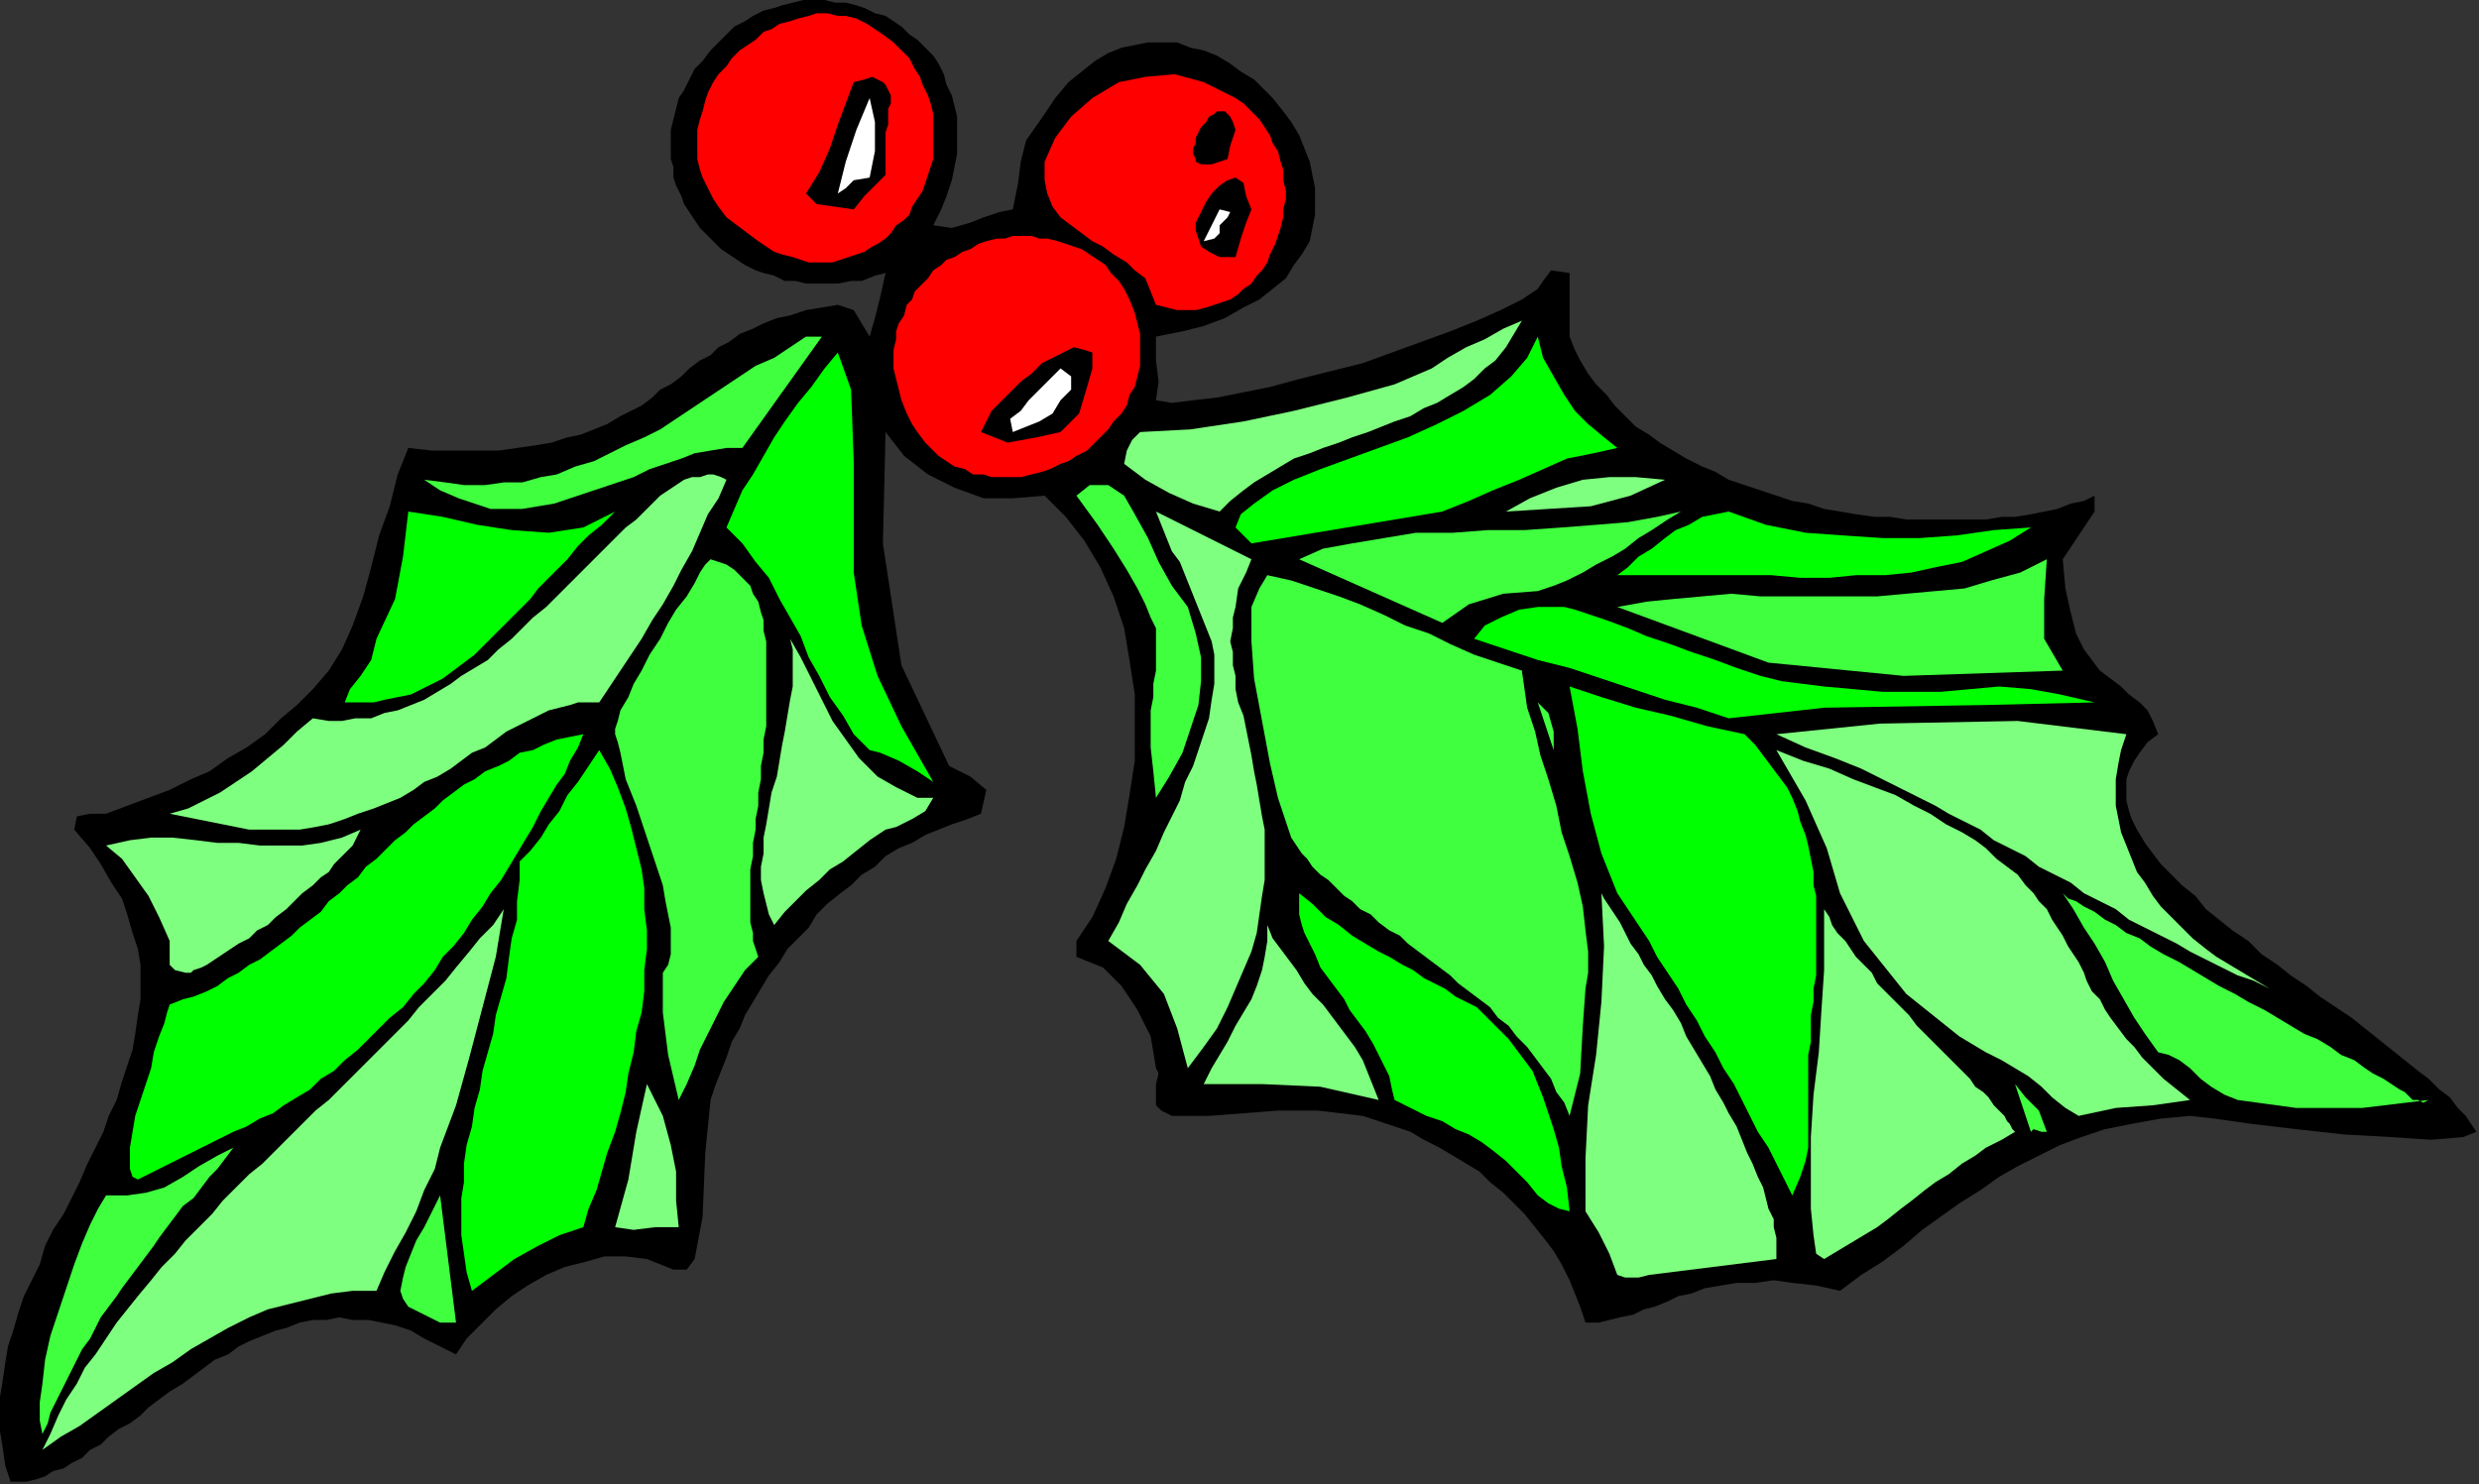 <?xml version="1.0" encoding="UTF-8" standalone="no"?>
<svg
   xmlns:dc="http://purl.org/dc/elements/1.1/"
   xmlns:cc="http://creativecommons.org/ns#"
   xmlns:rdf="http://www.w3.org/1999/02/22-rdf-syntax-ns#"
   xmlns:svg="http://www.w3.org/2000/svg"
   xmlns="http://www.w3.org/2000/svg"
   xmlns:sodipodi="http://sodipodi.sourceforge.net/DTD/sodipodi-0.dtd"
   xmlns:inkscape="http://www.inkscape.org/namespaces/inkscape"
   version="1.0"
   width="158.327mm"
   height="94.827mm"
   id="svg93"
   sodipodi:docname="OBSSG834.WMF">
  <rect width="100%" height="100%" fill="#333333" stroke="none"/>
  <sodipodi:namedview
     pagecolor="#ffffff"
     bordercolor="#666666"
     borderopacity="1"
     objecttolerance="10"
     gridtolerance="10"
     guidetolerance="10"
     inkscape:pageopacity="0"
     inkscape:pageshadow="2"
     inkscape:window-width="640"
     inkscape:window-height="480"
     id="namedview95" />
  <defs
     id="defs3">
    <pattern
       id="WMFhbasepattern"
       patternUnits="userSpaceOnUse"
       width="6"
       height="6"
       x="0"
       y="0" />
  </defs>
  <path
     style="fill:#000000;fill-rule:evenodd;fill-opacity:1;stroke:none;"
     d="  M 225.28,54.4   L 229.76,55.04   L 234.24,53.76   L 237.44,52.48   L 241.28,51.2   L 244.48,50.56   L 244.48,50.56   L 245.76,44.16   L 246.4,39.04   L 247.68,33.92   L 252.16,27.52   L 252.16,27.52   L 254.72,23.68   L 257.92,19.84   L 261.12,17.28   L 264.32,14.72   L 267.52,12.8   L 270.72,11.52   L 273.92,10.88   L 277.12,10.24   L 280.96,10.24   L 284.16,10.24   L 287.36,11.52   L 290.56,12.16   L 293.76,13.44   L 296.96,15.36   L 299.52,17.28   L 302.72,19.2   L 305.28,21.76   L 307.2,23.68   L 309.76,26.88   L 311.68,29.44   L 313.6,32.64   L 314.88,35.84   L 316.16,39.04   L 316.8,42.24   L 317.44,45.44   L 317.44,48.64   L 317.44,51.84   L 316.8,55.04   L 316.16,58.24   L 314.24,61.44   L 312.32,64   L 310.4,67.2   L 307.2,69.76   L 304,72.32   L 300.16,74.24   L 295.68,76.8   L 290.56,78.72   L 285.44,80   L 279.04,81.28   L 279.04,81.28   L 279.04,87.04   L 279.68,92.16   L 279.04,96.64   L 279.04,96.64   L 282.88,97.28   L 288,96.64   L 293.76,96   L 300.16,94.72   L 306.56,93.44   L 313.6,91.52   L 321.28,89.6   L 328.96,87.68   L 336,85.12   L 343.04,82.56   L 350.08,80   L 356.48,77.44   L 362.24,74.88   L 367.36,72.32   L 371.2,69.76   L 371.2,69.76   L 372.48,67.84   L 374.4,65.28   L 378.88,65.92   L 378.88,65.92   L 378.88,69.76   L 378.88,76.16   L 378.88,81.28   L 378.88,81.28   L 380.16,84.48   L 381.44,87.04   L 383.36,90.24   L 385.28,92.8   L 387.84,95.36   L 389.76,97.92   L 392.32,100.48   L 394.88,103.04   L 398.08,104.96   L 400.64,106.88   L 403.84,108.8   L 407.04,110.72   L 410.88,112.64   L 414.08,113.92   L 417.28,115.84   L 421.12,117.12   L 424.96,118.4   L 428.8,119.68   L 432.64,120.96   L 436.48,121.6   L 440.32,122.88   L 444.16,123.52   L 448,124.16   L 452.48,124.8   L 456.32,124.8   L 460.16,125.44   L 464,125.44   L 467.84,125.44   L 471.68,125.44   L 475.52,125.44   L 479.36,125.44   L 483.2,124.8   L 486.4,124.8   L 490.24,124.16   L 493.44,123.52   L 496.64,122.88   L 499.84,121.6   L 503.04,120.96   L 505.6,119.68   L 505.6,119.68   L 505.6,123.52   L 497.92,135.04   L 498.56,142.08   L 499.84,147.84   L 501.12,152.96   L 503.04,156.8   L 504.96,159.36   L 506.88,161.92   L 509.44,163.84   L 512,165.76   L 513.92,167.68   L 516.48,169.6   L 518.4,171.52   L 519.68,174.08   L 520.96,177.28   L 520.96,177.28   L 518.4,179.2   L 516.48,181.76   L 515.2,183.68   L 513.92,186.24   L 513.28,188.16   L 513.28,190.72   L 513.28,193.28   L 513.92,195.84   L 514.56,197.76   L 515.84,200.32   L 517.76,203.52   L 519.68,206.08   L 521.6,208.64   L 524.16,211.2   L 526.72,213.76   L 529.92,216.32   L 532.48,219.52   L 535.68,222.08   L 538.88,224.64   L 542.72,227.2   L 545.92,230.4   L 549.76,232.96   L 552.96,235.52   L 556.8,238.08   L 560,240.64   L 563.84,243.2   L 567.68,245.76   L 570.88,248.32   L 574.08,250.88   L 577.28,253.44   L 580.48,256   L 583.68,258.56   L 586.24,260.48   L 588.8,263.04   L 591.36,264.96   L 593.28,267.52   L 595.2,269.44   L 596.48,271.36   L 597.76,273.28   L 597.76,273.28   L 594.56,274.56   L 586.88,275.2   L 577.28,274.56   L 565.76,273.92   L 554.24,272.64   L 543.36,271.36   L 534.4,270.08   L 528.64,269.44   L 528.64,269.44   L 521.6,270.08   L 514.56,271.36   L 508.16,272.64   L 502.4,274.56   L 497.28,276.48   L 492.16,279.04   L 487.04,281.6   L 482.56,284.16   L 478.08,287.36   L 472.96,290.56   L 468.48,293.76   L 464,296.96   L 459.52,300.8   L 454.4,304.64   L 449.28,307.84   L 444.16,311.68   L 444.16,311.68   L 438.4,310.4   L 432.64,309.76   L 428.16,309.12   L 423.68,309.76   L 419.2,309.76   L 415.36,310.4   L 411.52,311.04   L 408.32,312.32   L 405.12,312.96   L 402.56,314.24   L 399.36,315.52   L 396.8,316.16   L 394.24,317.44   L 391.04,318.08   L 388.48,318.72   L 385.92,319.36   L 382.72,319.36   L 382.72,319.36   L 381.44,315.52   L 380.16,312.32   L 378.88,309.12   L 376.96,305.28   L 375.04,302.08   L 373.12,299.52   L 370.56,296.32   L 368,293.12   L 365.44,290.56   L 362.88,288   L 359.68,285.44   L 357.12,282.88   L 353.92,280.96   L 350.72,279.04   L 347.52,277.12   L 343.68,275.2   L 340.48,273.28   L 336.64,272   L 332.8,270.72   L 328.96,269.44   L 328.96,269.44   L 318.08,268.16   L 308.48,268.16   L 300.16,268.8   L 291.84,269.44   L 282.88,269.44   L 282.88,269.44   L 280.32,268.16   L 279.04,266.88   L 279.04,264.32   L 279.04,261.76   L 279.68,259.2   L 279.04,257.92   L 279.04,257.92   L 277.76,250.24   L 274.56,243.84   L 270.72,238.08   L 266.24,233.6   L 259.84,231.04   L 259.84,231.04   L 259.84,227.2   L 263.68,221.44   L 266.88,214.4   L 269.44,207.36   L 271.36,199.68   L 272.64,192   L 273.92,183.68   L 273.92,175.36   L 273.92,167.68   L 272.64,159.36   L 271.36,151.68   L 268.8,144   L 265.6,136.96   L 261.76,130.56   L 257.28,124.8   L 252.16,119.68   L 252.16,119.68   L 244.48,120.32   L 237.44,120.32   L 230.4,117.76   L 224,114.56   L 218.24,110.08   L 213.76,104.32   L 213.76,104.32   L 213.12,131.2   L 217.6,160.64   L 229.12,184.96   L 229.12,184.96   L 234.24,187.52   L 238.08,190.72   L 236.8,196.48   L 236.8,196.48   L 233.6,197.76   L 229.76,199.04   L 226.56,200.32   L 223.36,201.6   L 220.16,203.52   L 216.96,204.8   L 213.76,206.72   L 211.2,209.28   L 208,211.2   L 205.44,213.76   L 202.88,215.68   L 199.68,218.24   L 197.12,220.8   L 195.2,224   L 192.64,226.56   L 190.08,229.12   L 188.16,232.32   L 185.6,235.52   L 183.68,238.72   L 181.76,241.92   L 179.84,245.12   L 178.56,248.32   L 176.64,251.52   L 175.36,255.36   L 174.08,258.56   L 172.8,261.76   L 171.52,265.6   L 171.52,265.6   L 170.24,278.4   L 169.6,293.76   L 167.68,304   L 167.68,304   L 165.76,306.56   L 162.56,306.56   L 159.36,305.28   L 156.16,304   L 156.16,304   L 151.04,303.36   L 145.92,303.36   L 141.44,304.64   L 136.32,305.92   L 131.84,307.84   L 127.36,310.4   L 123.52,312.96   L 119.68,316.16   L 115.84,320   L 112.64,323.2   L 110.08,327.04   L 110.08,327.04   L 106.24,325.12   L 102.4,323.2   L 99.2,321.28   L 95.36,320   L 92.16,319.36   L 88.96,318.72   L 85.12,318.72   L 81.92,318.08   L 78.72,318.72   L 75.52,318.72   L 72.32,319.36   L 69.12,320.64   L 66.56,321.28   L 63.36,322.56   L 60.16,323.84   L 57.6,325.12   L 55.04,327.04   L 51.84,328.32   L 49.28,330.24   L 46.72,332.16   L 44.16,334.08   L 40.96,336   L 38.4,337.92   L 35.84,339.84   L 33.92,341.76   L 31.36,343.68   L 28.8,344.96   L 26.24,346.88   L 24.32,348.8   L 21.76,350.08   L 19.84,352   L 17.28,353.28   L 15.36,354.56   L 12.8,355.2   L 10.88,356.48   L 8.96,357.12   L 6.4,357.76   L 4.48,357.76   L 2.56,357.76   L 2.56,357.76   L 1.28,353.92   L 0.64,349.44   L 0,345.6   L 0,341.12   L 0,337.28   L 0.64,333.44   L 1.28,328.96   L 1.92,325.12   L 3.2,321.28   L 4.48,316.8   L 5.76,312.96   L 7.68,309.12   L 9.6,305.28   L 10.88,300.8   L 12.8,296.96   L 15.36,293.12   L 17.28,289.28   L 19.2,285.44   L 21.12,280.96   L 23.04,277.12   L 24.96,273.28   L 26.24,269.44   L 28.16,265.6   L 29.44,261.12   L 30.72,257.28   L 32,253.44   L 32.64,249.6   L 33.28,245.12   L 33.92,241.28   L 33.92,237.44   L 33.92,232.96   L 33.28,229.12   L 32,225.28   L 30.72,220.8   L 29.44,216.96   L 26.88,213.12   L 24.32,208.64   L 21.76,204.8   L 17.92,200.32   L 17.92,200.32   L 18.56,197.12   L 21.76,196.48   L 25.6,196.48   L 25.6,196.48   L 30.72,194.56   L 35.84,192.64   L 40.96,190.72   L 46.08,188.16   L 50.56,186.24   L 55.04,183.04   L 59.52,180.48   L 64,177.28   L 67.84,173.44   L 71.68,170.24   L 75.52,166.4   L 79.36,161.92   L 79.36,161.92   L 82.56,156.8   L 85.12,151.04   L 87.68,144   L 89.6,136.96   L 91.52,129.28   L 94.08,122.24   L 96,114.56   L 98.56,108.16   L 98.56,108.16   L 104.32,108.8   L 110.08,108.8   L 115.84,108.8   L 120.32,108.8   L 124.8,108.16   L 129.28,107.52   L 133.12,106.88   L 136.96,105.6   L 140.16,104.96   L 143.36,103.68   L 146.56,102.4   L 149.76,100.48   L 152.32,99.2   L 154.88,97.92   L 157.44,96   L 159.36,94.08   L 161.92,92.8   L 164.48,90.88   L 166.4,88.96   L 168.96,87.04   L 171.52,85.76   L 173.44,83.84   L 176,82.56   L 178.56,80.64   L 181.76,79.36   L 184.32,78.08   L 187.52,76.8   L 190.72,76.16   L 194.56,74.88   L 198.4,74.24   L 202.24,73.6   L 202.24,73.6   L 206.08,74.88   L 208,78.08   L 209.92,81.28   L 209.92,81.28   L 211.2,76.8   L 212.48,71.68   L 213.76,65.92   L 213.76,65.92   L 211.2,66.56   L 208,67.84   L 205.44,67.84   L 202.24,68.48   L 199.68,68.48   L 197.12,68.48   L 194.56,68.48   L 192,67.84   L 189.44,67.84   L 186.88,66.56   L 184.32,65.92   L 182.4,65.28   L 179.84,64   L 177.92,62.72   L 176,61.44   L 174.08,60.16   L 172.16,58.24   L 170.88,56.96   L 168.96,55.04   L 167.68,53.12   L 166.4,51.2   L 165.12,49.28   L 164.48,47.36   L 163.2,44.8   L 162.56,42.88   L 162.56,40.32   L 161.92,38.4   L 161.92,35.84   L 161.92,33.28   L 161.92,31.36   L 162.56,28.8   L 163.2,26.24   L 163.84,23.68   L 165.12,21.76   L 166.4,19.2   L 167.68,16.64   L 169.6,14.72   L 171.52,12.16   L 171.52,12.16   L 173.44,10.24   L 175.36,8.32   L 177.28,6.4   L 179.84,5.12   L 181.76,3.84   L 184.32,2.56   L 186.88,1.92   L 188.8,1.28   L 191.36,0.64   L 193.92,0   L 196.48,0   L 199.04,0   L 201.6,0.64   L 204.16,0.64   L 206.72,1.28   L 208.64,1.92   L 211.2,3.2   L 213.76,3.84   L 215.68,5.12   L 217.6,6.4   L 219.52,8.32   L 221.44,9.6   L 223.36,11.52   L 225.28,13.44   L 226.56,15.36   L 227.84,17.92   L 228.48,20.48   L 229.76,23.04   L 230.4,25.6   L 231.04,28.16   L 231.04,31.36   L 231.04,33.92   L 231.04,37.12   L 230.4,40.32   L 229.76,43.52   L 228.48,47.36   L 227.2,50.56   L 225.28,54.4  z "
     id="path5" />
  <path
     style="fill:#ff0000;fill-rule:evenodd;fill-opacity:1;stroke:none;"
     d="  M 217.6,12.16   L 219.52,14.08   L 220.8,16.64   L 222.08,18.56   L 222.72,20.48   L 224,23.04   L 224.64,24.96   L 225.28,27.52   L 225.28,29.44   L 225.28,31.36   L 225.28,33.92   L 225.28,35.84   L 225.28,38.4   L 224.64,40.32   L 224,42.24   L 223.36,44.16   L 222.72,46.08   L 221.44,48   L 220.16,49.92   L 219.52,51.84   L 218.24,53.12   L 216.32,54.4   L 215.04,56.32   L 213.76,57.6   L 211.84,58.88   L 210.56,59.52   L 208.64,60.8   L 206.72,61.44   L 204.8,62.08   L 202.88,62.72   L 200.96,63.36   L 199.04,63.36   L 197.12,63.36   L 195.2,63.36   L 193.28,62.72   L 191.36,62.08   L 188.8,61.44   L 186.88,60.8   L 184.96,59.52   L 183.04,58.24   L 183.04,58.24   L 180.48,56.32   L 177.92,54.4   L 175.36,52.48   L 173.44,49.92   L 172.16,48   L 170.88,45.44   L 169.6,42.88   L 168.96,40.96   L 168.32,38.4   L 168.32,35.84   L 168.32,33.92   L 168.32,31.36   L 168.96,28.8   L 169.6,26.88   L 170.24,24.32   L 170.88,22.4   L 172.16,19.84   L 173.44,17.92   L 175.36,16   L 176.64,14.08   L 178.56,12.16   L 180.48,10.88   L 182.4,9.6   L 184.32,7.68   L 186.24,7.04   L 188.16,5.76   L 190.72,5.12   L 192.64,4.48   L 195.2,3.84   L 197.12,3.2   L 199.68,3.2   L 202.24,3.84   L 204.16,3.84   L 206.72,4.48   L 209.28,5.76   L 211.2,7.04   L 213.12,8.32   L 215.68,10.24   L 217.6,12.16  z "
     id="path7" />
  <path
     style="fill:#000000;fill-rule:evenodd;fill-opacity:1;stroke:none;"
     d="  M 213.76,39.04   L 213.76,42.24   L 211.2,44.8   L 208.64,47.36   L 206.08,50.56   L 206.08,50.56   L 201.6,49.92   L 197.12,49.28   L 194.56,46.72   L 194.56,46.72   L 197.76,41.6   L 200.32,35.84   L 202.24,30.08   L 204.16,24.96   L 206.08,19.84   L 206.08,19.84   L 208.64,19.2   L 210.56,18.56   L 211.84,19.2   L 213.12,19.84   L 213.76,20.48   L 214.4,21.76   L 215.04,23.04   L 215.04,24.96   L 214.4,26.24   L 214.4,28.16   L 214.4,30.08   L 213.76,32   L 213.76,33.92   L 213.76,35.84   L 213.76,37.76   L 213.76,39.04  z "
     id="path9" />
  <path
     style="fill:#ff0000;fill-rule:evenodd;fill-opacity:1;stroke:none;"
     d="  M 279.04,73.6   L 277.76,70.4   L 276.48,67.2   L 273.92,65.28   L 272,63.36   L 268.8,61.44   L 266.24,59.52   L 263.68,58.24   L 261.12,56.32   L 258.56,54.4   L 256,52.48   L 254.08,49.92   L 252.8,46.72   L 252.16,43.52   L 252.16,39.04   L 252.16,39.04   L 254.72,33.28   L 258.56,28.16   L 263.68,23.68   L 263.68,23.68   L 270.08,19.84   L 276.48,18.56   L 283.52,17.92   L 290.56,19.84   L 290.56,19.84   L 293.12,21.12   L 295.68,22.4   L 298.24,23.68   L 300.16,24.96   L 302.08,26.88   L 304,28.8   L 305.28,30.72   L 306.56,32.64   L 307.2,34.56   L 308.48,36.48   L 309.12,39.04   L 309.76,40.96   L 309.76,43.52   L 310.4,46.08   L 310.4,48   L 309.76,50.56   L 309.76,52.48   L 309.12,55.04   L 308.48,56.96   L 307.84,58.88   L 306.56,61.44   L 305.92,63.36   L 304.64,65.28   L 303.36,66.56   L 302.08,68.48   L 300.16,69.76   L 298.88,71.04   L 296.96,72.32   L 295.04,72.96   L 293.12,73.6   L 291.2,74.24   L 288.64,74.88   L 286.72,74.88   L 284.16,74.88   L 281.6,74.24   L 279.04,73.6  z "
     id="path11" />
  <path
     style="fill:#ffffff;fill-rule:evenodd;fill-opacity:1;stroke:none;"
     d="  M 209.92,42.88   L 206.08,43.52   L 204.16,45.44   L 202.24,46.72   L 202.24,46.72   L 204.16,39.04   L 206.72,31.36   L 209.92,23.68   L 209.92,23.68   L 211.2,29.44   L 211.2,36.48   L 209.92,42.88  z "
     id="path13" />
  <path
     style="fill:#000000;fill-rule:evenodd;fill-opacity:1;stroke:none;"
     d="  M 298.24,31.36   L 296.96,35.2   L 296.32,38.4   L 294.4,39.04   L 294.4,39.04   L 292.48,39.68   L 291.2,39.68   L 289.92,39.68   L 288.64,39.04   L 288.64,38.4   L 288,37.12   L 288,35.84   L 288.64,34.56   L 288.64,33.28   L 289.28,32   L 289.92,30.72   L 291.2,29.44   L 291.84,28.16   L 293.12,27.52   L 293.76,26.88   L 295.04,26.88   L 295.68,26.88   L 296.96,28.16   L 297.6,29.44   L 298.24,31.36  z "
     id="path15" />
  <path
     style="fill:#000000;fill-rule:evenodd;fill-opacity:1;stroke:none;"
     d="  M 302.08,50.56   L 300.8,53.76   L 299.52,57.6   L 298.24,62.08   L 298.24,62.08   L 294.4,62.08   L 291.84,60.8   L 289.92,59.52   L 289.28,57.6   L 288.64,55.68   L 288.64,53.76   L 289.92,51.2   L 291.2,48.64   L 292.48,46.72   L 294.4,44.8   L 296.32,43.52   L 298.24,42.88   L 298.24,42.88   L 300.16,44.16   L 300.8,47.36   L 302.08,50.56  z "
     id="path17" />
  <path
     style="fill:#ffffff;fill-rule:evenodd;fill-opacity:1;stroke:none;"
     d="  M 294.4,54.4   L 294.4,56.32   L 293.12,57.6   L 290.56,58.24   L 290.56,58.24   L 294.4,50.56   L 296.96,51.2   L 296.32,52.48   L 294.4,54.4  z "
     id="path19" />
  <path
     style="fill:#ff0000;fill-rule:evenodd;fill-opacity:1;stroke:none;"
     d="  M 271.36,69.76   L 272.64,72.32   L 273.92,75.52   L 274.56,78.08   L 275.2,80.64   L 275.2,83.2   L 275.2,85.76   L 275.2,88.32   L 274.56,90.88   L 273.92,93.44   L 272.64,95.36   L 272,97.92   L 270.72,99.84   L 268.8,101.76   L 267.52,103.68   L 265.6,105.6   L 264.32,106.88   L 262.4,108.8   L 259.84,110.08   L 257.92,111.36   L 256,112   L 253.44,113.28   L 251.52,113.92   L 248.96,114.56   L 246.4,115.2   L 244.48,115.2   L 241.92,115.2   L 239.36,115.2   L 237.44,114.56   L 234.88,114.56   L 232.96,113.28   L 230.4,112.64   L 228.48,111.36   L 226.56,110.08   L 224.64,108.16   L 223.36,106.88   L 221.44,104.32   L 220.16,102.4   L 218.88,99.84   L 217.6,96.64   L 217.6,96.64   L 216.96,94.08   L 216.32,91.52   L 215.68,88.96   L 215.68,87.04   L 215.68,84.48   L 216.32,81.92   L 216.32,80   L 216.96,78.08   L 218.24,76.16   L 218.88,73.6   L 220.16,72.32   L 220.8,70.4   L 222.72,68.48   L 224,67.2   L 225.28,65.28   L 227.2,64   L 228.48,62.72   L 230.4,62.08   L 232.32,60.8   L 234.24,60.16   L 236.16,58.88   L 238.08,58.24   L 240.64,57.6   L 242.56,57.6   L 244.48,56.96   L 246.4,56.96   L 248.96,56.96   L 250.88,57.6   L 252.8,57.6   L 255.36,58.24   L 257.28,58.88   L 259.2,59.52   L 261.12,60.16   L 263.04,61.44   L 264.96,62.72   L 266.88,64   L 268.16,65.92   L 270.08,67.84   L 271.36,69.76  z "
     id="path21" />
  <path
     style="fill:#7fff7f;fill-rule:evenodd;fill-opacity:1;stroke:none;"
     d="  M 367.36,77.44   L 365.44,80.64   L 363.52,83.84   L 360.96,87.04   L 358.4,88.96   L 355.84,91.52   L 353.28,93.44   L 350.08,95.36   L 346.88,97.28   L 343.68,98.56   L 340.48,100.48   L 336.64,101.76   L 333.44,103.04   L 330.24,104.32   L 326.4,105.6   L 323.2,106.88   L 319.36,108.16   L 316.16,109.44   L 312.32,110.72   L 309.12,112.64   L 305.92,114.56   L 302.72,116.48   L 300.16,118.4   L 296.96,120.96   L 294.4,123.52   L 294.4,123.52   L 288,121.6   L 282.24,119.04   L 276.48,115.84   L 271.36,112   L 271.36,112   L 272,108.8   L 273.28,106.24   L 275.2,104.32   L 275.2,104.32   L 287.36,103.68   L 300.16,101.76   L 312.32,99.2   L 325.12,96   L 336.64,92.8   L 336.64,92.8   L 341.12,90.88   L 345.6,88.96   L 349.44,86.4   L 353.92,83.84   L 358.4,81.92   L 362.88,79.36   L 367.36,77.44  z "
     id="path23" />
  <path
     style="fill:#3fff3f;fill-rule:evenodd;fill-opacity:1;stroke:none;"
     d="  M 179.2,108.16   L 175.36,108.16   L 171.52,108.8   L 167.68,109.44   L 164.48,110.72   L 160.64,112   L 156.8,113.28   L 152.96,115.2   L 149.12,116.48   L 145.28,117.76   L 141.44,119.04   L 137.6,120.32   L 133.76,121.6   L 129.92,122.24   L 126.08,122.88   L 122.24,122.88   L 118.4,122.88   L 114.56,121.6   L 110.72,120.32   L 106.24,118.4   L 102.4,115.84   L 102.4,115.84   L 107.52,116.48   L 112,117.12   L 117.12,117.12   L 121.6,116.48   L 126.08,116.48   L 130.56,115.2   L 134.4,114.56   L 138.88,112.64   L 143.36,111.36   L 147.2,109.44   L 151.04,107.52   L 155.52,105.6   L 159.36,103.68   L 163.2,101.12   L 167.04,98.56   L 170.88,96   L 174.72,93.44   L 178.56,90.88   L 182.4,88.32   L 186.88,86.4   L 190.72,83.84   L 194.56,81.28   L 194.56,81.28   L 198.4,81.28   L 179.2,108.16  z "
     id="path25" />
  <path
     style="fill:#000000;fill-rule:evenodd;fill-opacity:1;stroke:none;"
     d="  M 263.68,88.96   L 262.4,93.44   L 260.48,99.84   L 256,104.32   L 256,104.32   L 250.24,105.6   L 243.2,106.88   L 236.8,104.32   L 236.8,104.32   L 237.44,103.04   L 238.08,101.76   L 239.36,99.2   L 241.28,97.28   L 243.84,94.72   L 246.4,92.16   L 248.96,90.24   L 251.52,87.68   L 254.08,86.4   L 256.64,85.12   L 259.2,83.84   L 261.76,84.48   L 263.68,85.12   L 263.68,85.12   L 263.68,88.96  z "
     id="path27" />
  <path
     style="fill:#00ff00;fill-rule:evenodd;fill-opacity:1;stroke:none;"
     d="  M 390.4,108.16   L 384.64,109.44   L 378.24,110.72   L 372.48,113.28   L 366.72,115.84   L 360.32,118.4   L 354.56,120.96   L 348.16,123.52   L 348.16,123.52   L 332.8,126.08   L 317.44,128.64   L 302.08,131.2   L 302.08,131.2   L 298.24,127.36   L 299.52,124.16   L 302.72,121.6   L 307.2,118.4   L 312.32,115.84   L 318.72,113.28   L 325.76,110.72   L 332.8,108.16   L 339.84,105.6   L 346.88,102.4   L 353.28,99.2   L 359.68,95.36   L 364.8,90.88   L 368.64,86.4   L 371.2,81.28   L 371.2,81.28   L 372.48,86.4   L 375.04,90.88   L 377.6,95.36   L 380.16,99.2   L 383.36,102.4   L 387.2,105.6   L 390.4,108.16  z "
     id="path29" />
  <path
     style="fill:#00ff00;fill-rule:evenodd;fill-opacity:1;stroke:none;"
     d="  M 225.28,188.8   L 221.44,186.24   L 216.96,183.68   L 212.48,181.76   L 209.92,181.12   L 209.92,181.12   L 206.08,177.28   L 203.52,172.8   L 200.32,168.32   L 197.76,163.2   L 195.2,158.72   L 193.28,153.6   L 190.72,149.12   L 188.16,144.64   L 185.6,139.52   L 182.4,135.68   L 179.2,131.2   L 175.36,127.36   L 175.36,127.36   L 177.28,122.88   L 179.2,118.4   L 181.76,114.56   L 184.32,110.08   L 186.88,105.6   L 189.44,101.76   L 192.64,97.28   L 195.84,93.44   L 199.04,88.96   L 202.24,85.12   L 202.24,85.12   L 205.44,94.08   L 206.08,111.36   L 206.08,123.52   L 206.08,123.52   L 206.08,138.24   L 208,151.04   L 211.84,163.2   L 217.6,175.36   L 225.28,188.8  z "
     id="path31" />
  <path
     style="fill:#ffffff;fill-rule:evenodd;fill-opacity:1;stroke:none;"
     d="  M 256,96.64   L 254.08,99.84   L 250.88,101.76   L 247.68,103.04   L 244.48,104.32   L 244.48,104.32   L 243.84,101.12   L 246.4,99.2   L 248.32,96.64   L 248.32,96.64   L 256,88.96   L 258.56,90.88   L 258.56,94.08   L 256,96.64  z "
     id="path33" />
  <path
     style="fill:#7fff7f;fill-rule:evenodd;fill-opacity:1;stroke:none;"
     d="  M 175.36,115.84   L 173.44,120.32   L 170.88,124.16   L 168.96,128.64   L 167.04,133.12   L 164.48,137.6   L 162.56,141.44   L 160,145.92   L 157.44,149.76   L 154.88,154.24   L 152.32,158.08   L 149.76,161.92   L 147.2,165.76   L 144.64,169.6   L 144.64,169.6   L 142.08,169.6   L 139.52,169.6   L 137.6,170.24   L 135.04,170.88   L 132.48,171.52   L 129.92,172.8   L 127.36,174.08   L 124.8,175.36   L 122.24,176.64   L 119.68,178.56   L 117.12,180.48   L 113.92,181.76   L 111.36,183.68   L 108.8,185.6   L 105.6,187.52   L 102.4,188.8   L 99.84,190.72   L 96.64,192.64   L 93.44,193.92   L 90.24,195.2   L 86.4,196.48   L 83.2,197.76   L 79.36,199.04   L 76.16,199.68   L 72.32,200.32   L 68.48,200.32   L 64,200.32   L 60.16,200.32   L 60.16,200.32   L 40.96,196.48   L 45.44,195.2   L 49.28,193.28   L 53.12,191.36   L 56.96,188.8   L 60.8,186.24   L 64.64,183.04   L 68.48,179.84   L 71.68,176.64   L 75.52,173.44   L 75.52,173.44   L 79.36,174.08   L 82.56,174.08   L 85.76,173.44   L 89.6,173.44   L 92.8,172.16   L 96,171.52   L 99.2,170.24   L 102.4,168.96   L 105.6,167.04   L 108.8,165.12   L 111.36,163.2   L 114.56,161.28   L 117.76,159.36   L 120.32,156.8   L 123.52,154.24   L 126.08,151.68   L 128.64,149.12   L 131.84,146.56   L 134.4,144   L 136.96,141.44   L 139.52,138.88   L 142.08,136.32   L 144,134.4   L 146.56,131.84   L 149.12,129.28   L 151.04,127.36   L 153.6,125.44   L 155.52,123.52   L 157.44,121.6   L 159.36,119.68   L 161.28,118.4   L 163.2,117.12   L 165.12,115.84   L 167.04,115.2   L 168.96,115.2   L 170.88,114.56   L 172.16,114.56   L 174.08,115.2   L 175.36,115.84  z "
     id="path35" />
  <path
     style="fill:#7fff7f;fill-rule:evenodd;fill-opacity:1;stroke:none;"
     d="  M 401.92,115.84   L 393.6,119.68   L 384,122.24   L 373.76,122.88   L 363.52,123.52   L 363.52,123.52   L 369.28,120.32   L 375.68,117.76   L 382.08,115.84   L 388.48,115.2   L 394.88,115.2   L 401.92,115.84   L 401.92,115.84   L 401.92,115.84  z "
     id="path37" />
  <path
     style="fill:#3fff3f;fill-rule:evenodd;fill-opacity:1;stroke:none;"
     d="  M 279.04,192.64   L 278.4,186.24   L 277.76,180.48   L 277.76,176   L 277.76,171.52   L 278.4,168.32   L 278.4,165.12   L 279.04,161.92   L 279.04,159.36   L 279.04,156.8   L 279.04,154.24   L 279.04,151.68   L 277.76,149.12   L 276.48,145.92   L 274.56,142.08   L 272,137.6   L 268.8,132.48   L 264.96,126.72   L 259.84,119.68   L 259.84,119.68   L 263.04,117.12   L 267.52,117.12   L 271.36,119.68   L 271.36,119.68   L 273.92,124.16   L 277.12,129.92   L 279.68,135.68   L 282.88,141.44   L 286.72,146.56   L 286.72,146.56   L 288.64,152.96   L 289.92,158.72   L 289.92,164.48   L 289.28,170.24   L 287.36,176   L 285.44,181.76   L 282.24,187.52   L 279.04,192.64  z "
     id="path39" />
  <path
     style="fill:#7fff7f;fill-rule:evenodd;fill-opacity:1;stroke:none;"
     d="  M 302.08,135.04   L 300.8,138.24   L 298.88,142.08   L 298.24,146.56   L 298.24,146.56   L 297.6,149.12   L 297.6,151.68   L 296.96,154.88   L 297.6,157.44   L 297.6,160.64   L 298.24,163.2   L 298.24,166.4   L 298.88,169.6   L 300.16,172.8   L 300.8,176   L 301.44,179.2   L 302.08,182.4   L 302.72,186.24   L 303.36,189.44   L 304,193.28   L 304.64,197.12   L 305.28,200.32   L 305.28,204.8   L 305.28,208.64   L 305.28,212.48   L 304.64,216.32   L 304,220.8   L 303.36,225.28   L 302.08,229.76   L 300.16,234.24   L 298.24,238.72   L 296.32,243.2   L 293.76,248.32   L 290.56,252.8   L 286.72,257.92   L 286.72,257.92   L 284.16,248.32   L 280.96,240   L 275.2,232.96   L 267.52,227.2   L 267.52,227.2   L 270.08,222.72   L 272,218.24   L 274.56,213.76   L 276.48,209.92   L 279.04,205.44   L 280.96,200.96   L 282.88,197.12   L 284.8,193.28   L 286.08,188.8   L 288,184.96   L 289.28,181.12   L 290.56,177.28   L 290.56,177.28   L 291.84,173.44   L 292.48,168.96   L 293.12,165.12   L 293.12,161.92   L 293.12,158.08   L 292.48,154.88   L 291.2,151.68   L 289.92,148.48   L 288.64,145.28   L 287.36,142.08   L 286.08,138.88   L 284.8,135.68   L 282.88,133.12   L 281.6,129.92   L 280.32,126.72   L 279.04,123.52   L 279.04,123.52   L 302.08,135.04  z "
     id="path41" />
  <path
     style="fill:#3fff3f;fill-rule:evenodd;fill-opacity:1;stroke:none;"
     d="  M 405.76,123.52   L 402.56,125.44   L 398.72,128   L 395.52,129.92   L 392.32,132.48   L 389.12,134.4   L 385.28,136.32   L 382.08,138.24   L 378.24,140.16   L 375.04,141.44   L 371.2,142.72   L 371.2,142.72   L 362.88,143.36   L 354.56,145.92   L 348.16,150.4   L 348.16,150.4   L 313.6,135.04   L 319.36,132.48   L 326.4,131.2   L 334.08,129.92   L 341.76,128.64   L 350.72,128.64   L 359.04,128   L 368,128   L 376.96,127.36   L 385.28,126.72   L 392.96,126.08   L 400,124.8   L 405.76,123.52  z "
     id="path43" />
  <path
     style="fill:#00ff00;fill-rule:evenodd;fill-opacity:1;stroke:none;"
     d="  M 148.48,123.52   L 145.28,126.72   L 142.08,129.28   L 139.52,131.84   L 136.96,135.04   L 136.96,135.04   L 134.4,137.6   L 132.48,139.52   L 129.92,142.08   L 128,144.64   L 125.44,147.2   L 123.52,149.12   L 120.96,151.68   L 119.04,153.6   L 116.48,156.16   L 114.56,158.08   L 112,160   L 109.44,161.92   L 106.88,163.84   L 104.32,165.12   L 101.76,166.4   L 99.2,167.68   L 96,168.32   L 92.8,168.96   L 90.24,169.6   L 86.4,169.6   L 83.2,169.6   L 83.2,169.6   L 84.48,166.4   L 87.04,163.2   L 89.6,159.36   L 90.88,154.24   L 90.88,154.24   L 95.36,144.64   L 97.28,134.4   L 98.56,123.52   L 98.56,123.52   L 106.88,124.8   L 115.2,126.72   L 123.52,128   L 132.48,128.64   L 140.8,127.36   L 148.48,123.52  z "
     id="path45" />
  <path
     style="fill:#00ff00;fill-rule:evenodd;fill-opacity:1;stroke:none;"
     d="  M 490.24,127.36   L 485.12,130.56   L 479.36,133.12   L 473.6,135.68   L 467.2,136.96   L 461.44,138.24   L 455.04,138.88   L 448,138.88   L 441.6,139.52   L 434.56,139.52   L 427.52,138.88   L 420.48,138.88   L 413.44,138.88   L 413.44,138.88   L 390.4,138.88   L 392.96,136.96   L 395.52,134.4   L 398.72,132.48   L 401.92,129.92   L 404.48,128   L 407.68,126.72   L 410.88,124.8   L 414.08,124.16   L 417.28,123.52   L 417.28,123.52   L 426.24,126.72   L 435.84,128.64   L 444.8,129.28   L 454.4,129.92   L 463.36,129.92   L 472.32,129.28   L 481.28,128   L 490.24,127.36  z "
     id="path47" />
  <path
     style="fill:#3fff3f;fill-rule:evenodd;fill-opacity:1;stroke:none;"
     d="  M 183.04,231.04   L 179.84,234.24   L 177.28,238.08   L 174.72,241.92   L 172.8,245.76   L 170.88,249.6   L 168.96,253.44   L 167.68,257.28   L 165.76,261.76   L 163.84,265.6   L 163.84,265.6   L 161.28,254.72   L 160,244.48   L 160,234.88   L 160,234.88   L 161.28,232.96   L 161.92,230.4   L 161.92,227.2   L 161.92,224   L 161.28,220.8   L 160.64,217.6   L 160,213.76   L 158.72,209.92   L 157.44,206.08   L 156.16,202.24   L 154.88,198.4   L 153.6,194.56   L 152.32,191.36   L 151.04,188.16   L 150.4,184.96   L 149.76,181.76   L 149.12,179.2   L 148.48,177.28   L 148.48,177.28   L 148.48,176   L 149.12,174.08   L 149.76,171.52   L 151.68,168.32   L 152.96,165.12   L 154.88,161.92   L 156.8,158.08   L 159.36,154.24   L 161.28,150.4   L 163.2,147.2   L 165.76,144   L 167.68,140.8   L 168.96,138.24   L 170.24,136.32   L 171.52,135.04   L 171.52,135.04   L 173.44,135.68   L 175.36,136.32   L 177.28,137.6   L 178.56,138.88   L 179.84,140.16   L 181.12,141.44   L 181.76,143.36   L 183.04,145.28   L 183.68,147.84   L 184.32,149.76   L 184.32,152.32   L 184.96,154.88   L 184.96,157.44   L 184.96,160   L 184.96,163.2   L 184.96,165.76   L 184.96,168.96   L 184.96,172.16   L 184.96,175.36   L 184.32,178.56   L 184.32,181.76   L 183.68,184.96   L 183.68,188.16   L 183.04,191.36   L 183.04,194.56   L 182.4,197.76   L 182.4,200.32   L 181.76,203.52   L 181.76,206.72   L 181.12,209.92   L 181.12,212.48   L 181.12,215.04   L 181.12,217.6   L 181.12,220.16   L 181.12,222.72   L 181.76,225.28   L 181.76,227.2   L 182.4,229.12   L 183.04,231.04  z "
     id="path49" />
  <path
     style="fill:#3fff3f;fill-rule:evenodd;fill-opacity:1;stroke:none;"
     d="  M 494.08,135.04   L 493.44,144.64   L 493.44,154.24   L 497.92,161.92   L 497.92,161.92   L 459.52,163.2   L 426.88,160   L 390.4,146.56   L 390.4,146.56   L 397.44,145.28   L 403.84,144.64   L 410.88,144   L 417.92,143.36   L 424.96,144   L 432,144   L 439.04,144   L 446.08,144   L 453.12,144   L 460.16,143.36   L 467.2,142.72   L 474.24,142.08   L 480.64,140.16   L 487.68,138.24   L 494.08,135.04  z "
     id="path51" />
  <path
     style="fill:#3fff3f;fill-rule:evenodd;fill-opacity:1;stroke:none;"
     d="  M 367.36,161.92   L 368,166.4   L 368.64,170.88   L 370.56,176.64   L 371.84,182.4   L 373.76,188.16   L 375.68,194.56   L 376.96,200.96   L 378.88,206.72   L 380.8,213.12   L 382.08,218.88   L 382.72,224.64   L 383.36,229.76   L 383.36,234.88   L 382.72,238.72   L 382.72,238.72   L 382.08,247.68   L 381.44,259.2   L 378.88,269.44   L 378.88,269.44   L 377.6,266.24   L 375.68,263.68   L 374.4,260.48   L 372.48,257.92   L 370.56,255.36   L 368.64,252.8   L 366.08,250.24   L 364.16,247.68   L 361.6,245.76   L 359.68,243.2   L 357.12,241.28   L 354.56,239.36   L 352,237.44   L 350.08,235.52   L 347.52,233.6   L 344.96,231.68   L 342.4,229.76   L 339.84,227.84   L 337.92,225.92   L 335.36,224.64   L 332.8,222.72   L 330.88,220.8   L 328.32,219.52   L 326.4,217.6   L 324.48,216.32   L 322.56,214.4   L 320.64,212.48   L 318.72,211.2   L 316.8,209.28   L 315.52,207.36   L 314.24,206.08   L 312.96,204.16   L 311.68,202.24   L 311.04,200.32   L 310.4,198.4   L 309.76,196.48   L 309.76,196.48   L 308.48,192.64   L 306.56,184.32   L 304.64,174.08   L 302.72,163.84   L 302.08,154.88   L 302.08,150.4   L 302.08,150.4   L 302.08,146.56   L 304,142.08   L 305.92,138.88   L 305.92,138.88   L 311.68,140.16   L 317.44,142.08   L 323.2,144   L 328.32,145.92   L 334.08,148.48   L 339.2,151.04   L 344.96,152.96   L 350.08,155.52   L 355.84,158.08   L 361.6,160   L 367.36,161.92  z "
     id="path53" />
  <path
     style="fill:#00ff00;fill-rule:evenodd;fill-opacity:1;stroke:none;"
     d="  M 505.6,169.6   L 478.72,170.24   L 440.32,170.88   L 417.28,173.44   L 417.28,173.44   L 409.6,170.88   L 401.92,168.96   L 394.24,166.4   L 386.56,163.84   L 378.88,161.28   L 371.2,159.36   L 363.52,156.8   L 355.84,154.24   L 355.84,154.24   L 358.4,151.04   L 362.24,149.12   L 366.72,147.2   L 371.2,146.56   L 375.04,146.56   L 375.04,146.56   L 377.6,146.56   L 380.16,147.2   L 384,148.48   L 387.84,149.76   L 392.96,151.68   L 397.44,153.6   L 403.2,155.52   L 408.32,157.44   L 414.08,159.36   L 419.2,161.28   L 424.96,163.2   L 430.08,164.48   L 435.2,165.12   L 440.32,165.76   L 440.32,165.76   L 454.4,167.04   L 468.48,167.04   L 482.56,165.76   L 482.56,165.76   L 490.24,166.4   L 497.28,167.68   L 505.6,169.6  z "
     id="path55" />
  <path
     style="fill:#7fff7f;fill-rule:evenodd;fill-opacity:1;stroke:none;"
     d="  M 221.44,192.64   L 225.28,192.64   L 223.36,195.84   L 220.16,197.76   L 216.32,199.68   L 213.76,200.32   L 213.76,200.32   L 209.92,202.88   L 206.72,205.44   L 203.52,208   L 200.32,209.92   L 197.76,212.48   L 194.56,215.04   L 192,217.6   L 189.44,220.16   L 186.88,223.36   L 186.88,223.36   L 185.6,220.8   L 184.96,218.24   L 184.32,215.68   L 183.68,212.48   L 183.68,209.28   L 184.32,206.08   L 184.32,202.24   L 184.96,199.04   L 185.6,195.2   L 186.24,191.36   L 187.52,187.52   L 188.16,183.68   L 188.8,179.84   L 189.44,176.64   L 190.08,172.8   L 190.72,168.96   L 191.36,165.76   L 191.36,162.56   L 191.36,159.36   L 191.36,156.8   L 190.72,154.24   L 190.72,154.24   L 193.28,158.72   L 195.84,163.84   L 198.4,168.96   L 200.96,174.08   L 204.16,178.56   L 207.36,183.04   L 211.84,187.52   L 216.32,190.08   L 221.44,192.64  z "
     id="path57" />
  <path
     style="fill:#00ff00;fill-rule:evenodd;fill-opacity:1;stroke:none;"
     d="  M 421.12,177.28   L 423.68,179.84   L 425.6,182.4   L 427.52,184.96   L 429.44,187.52   L 431.36,190.08   L 432.64,192.64   L 433.92,195.84   L 434.56,198.4   L 435.84,201.6   L 436.48,204.16   L 437.12,207.36   L 437.76,210.56   L 437.76,213.76   L 438.4,216.32   L 438.4,219.52   L 438.4,222.72   L 438.4,225.92   L 438.4,229.12   L 438.4,232.32   L 438.4,235.52   L 437.76,238.72   L 437.76,241.92   L 437.12,245.12   L 437.12,248.32   L 437.12,251.52   L 436.48,254.72   L 436.48,257.92   L 436.48,261.12   L 436.48,264.32   L 436.48,267.52   L 436.48,270.72   L 436.48,273.92   L 436.48,277.12   L 436.48,277.12   L 435.84,280.32   L 434.56,284.16   L 432.64,288.64   L 432.64,288.64   L 430.72,284.8   L 428.8,280.96   L 426.88,277.12   L 424.32,273.28   L 422.4,269.44   L 420.48,265.6   L 418.56,261.76   L 416,257.92   L 414.08,254.08   L 411.52,250.24   L 409.6,246.4   L 407.04,242.56   L 405.12,238.72   L 402.56,234.88   L 400,231.04   L 398.08,227.2   L 395.52,223.36   L 392.96,219.52   L 390.4,215.68   L 390.4,215.68   L 386.56,206.08   L 384,196.48   L 382.08,186.24   L 380.8,176   L 378.88,165.76   L 378.88,165.76   L 386.56,168.32   L 394.88,170.88   L 403.2,172.8   L 412.16,175.36   L 421.12,177.28  z "
     id="path59" />
  <path
     style="fill:#3fff3f;fill-rule:evenodd;fill-opacity:1;stroke:none;"
     d="  M 375.04,181.12   L 371.2,169.6   L 373.76,172.16   L 375.04,176.64   L 375.04,181.12  z "
     id="path61" />
  <path
     style="fill:#7fff7f;fill-rule:evenodd;fill-opacity:1;stroke:none;"
     d="  M 513.28,177.28   L 512,181.12   L 511.36,184.32   L 510.72,188.16   L 510.72,191.36   L 510.72,194.56   L 511.36,197.76   L 512,200.96   L 513.28,204.16   L 514.56,207.36   L 515.84,210.56   L 517.76,213.12   L 519.68,216.32   L 521.6,218.88   L 524.16,221.44   L 526.72,224   L 529.28,226.56   L 532.48,229.12   L 535.04,231.04   L 538.24,232.96   L 541.44,234.88   L 544.64,236.8   L 547.84,238.72   L 547.84,238.72   L 544,236.8   L 540.16,235.52   L 536.32,233.6   L 532.48,231.68   L 528.64,229.76   L 525.44,227.84   L 521.6,225.92   L 517.76,224   L 513.92,222.08   L 510.72,219.52   L 506.88,217.6   L 503.04,215.68   L 499.84,213.12   L 496,211.2   L 492.16,209.28   L 488.96,206.72   L 485.12,204.8   L 481.28,202.88   L 478.08,200.32   L 474.24,198.4   L 470.4,196.48   L 467.2,194.56   L 463.36,192.64   L 459.52,190.72   L 455.68,188.8   L 455.68,188.8   L 449.28,185.6   L 442.88,183.04   L 435.84,180.48   L 428.8,177.28   L 428.8,177.28   L 453.76,174.72   L 487.04,174.08   L 513.28,177.28  z "
     id="path63" />
  <path
     style="fill:#00ff00;fill-rule:evenodd;fill-opacity:1;stroke:none;"
     d="  M 33.28,284.8   L 32,284.16   L 31.36,282.24   L 31.36,279.68   L 31.36,277.12   L 32,273.28   L 32.64,269.44   L 33.92,265.6   L 35.2,261.76   L 36.48,257.92   L 37.12,254.08   L 38.4,250.24   L 39.68,247.04   L 40.32,244.48   L 40.96,242.56   L 40.96,242.56   L 44.16,241.28   L 46.72,240.64   L 49.92,239.36   L 52.48,238.08   L 55.04,236.16   L 57.6,234.88   L 60.16,232.96   L 62.72,231.68   L 65.28,229.76   L 67.84,227.84   L 70.4,225.92   L 72.32,224   L 74.88,222.08   L 77.44,220.16   L 79.36,217.6   L 81.92,215.68   L 83.84,213.76   L 86.4,211.84   L 88.32,209.28   L 90.88,207.36   L 92.8,205.44   L 95.36,202.88   L 97.92,200.96   L 99.84,199.04   L 102.4,197.12   L 104.96,195.2   L 106.88,193.28   L 109.44,191.36   L 112,189.44   L 114.56,188.16   L 117.12,186.24   L 120.32,184.96   L 122.88,183.68   L 125.44,181.76   L 128.64,181.12   L 131.2,179.84   L 134.4,178.56   L 137.6,177.92   L 140.8,177.28   L 140.8,177.28   L 139.52,180.48   L 137.6,183.68   L 136.32,186.88   L 134.4,189.44   L 132.48,192.64   L 130.56,195.84   L 128.64,199.68   L 126.72,202.88   L 124.8,206.08   L 122.88,209.28   L 120.96,212.48   L 118.4,215.68   L 116.48,218.88   L 113.92,222.08   L 112,225.28   L 109.44,228.48   L 106.88,231.04   L 104.96,234.24   L 102.4,237.44   L 99.84,240   L 97.28,243.2   L 94.08,245.76   L 91.52,248.32   L 88.96,250.88   L 86.4,253.44   L 83.2,256   L 80.64,258.56   L 77.44,260.48   L 74.88,263.04   L 71.68,264.96   L 68.48,266.88   L 65.92,268.8   L 62.72,270.08   L 59.52,272   L 56.32,273.28   L 56.32,273.28   L 33.28,284.8  z "
     id="path65" />
  <path
     style="fill:#00ff00;fill-rule:evenodd;fill-opacity:1;stroke:none;"
     d="  M 140.8,296.32   L 135.04,298.24   L 129.92,300.8   L 124.16,304   L 119.04,307.84   L 113.92,311.68   L 113.92,311.68   L 112.64,307.2   L 112,302.72   L 111.36,298.24   L 111.36,293.76   L 111.36,289.28   L 112,285.44   L 112,280.96   L 112.64,276.48   L 113.92,272   L 114.56,267.52   L 115.84,263.04   L 116.48,258.56   L 117.76,254.08   L 119.04,249.6   L 119.68,245.12   L 120.96,240.64   L 122.24,236.16   L 122.88,231.04   L 123.52,226.56   L 124.8,222.08   L 124.8,217.6   L 125.44,212.48   L 125.44,208   L 125.44,208   L 128,205.44   L 130.56,202.24   L 132.48,199.04   L 135.04,195.84   L 136.96,192   L 139.52,188.8   L 142.08,184.96   L 144.64,181.12   L 144.64,181.12   L 147.2,185.6   L 149.12,190.08   L 151.04,195.2   L 152.32,199.68   L 153.6,204.8   L 154.88,209.92   L 155.52,214.4   L 155.52,219.52   L 156.16,224.64   L 156.16,229.12   L 155.52,234.24   L 155.52,239.36   L 154.88,244.48   L 153.6,248.96   L 152.96,254.08   L 151.68,259.2   L 151.04,263.68   L 149.76,268.8   L 148.48,273.28   L 146.56,278.4   L 145.28,282.88   L 144,287.36   L 142.08,291.84   L 140.8,296.32  z "
     id="path67" />
  <path
     style="fill:#7fff7f;fill-rule:evenodd;fill-opacity:1;stroke:none;"
     d="  M 528.64,265.6   L 519.68,266.88   L 510.72,267.52   L 501.76,269.44   L 501.76,269.44   L 498.56,267.52   L 495.36,264.96   L 492.8,262.4   L 489.6,259.84   L 486.4,257.92   L 486.4,257.92   L 483.2,256   L 479.36,254.08   L 476.16,252.16   L 472.96,250.24   L 469.76,247.68   L 466.56,245.12   L 463.36,242.56   L 460.16,240   L 457.6,236.8   L 455.04,233.6   L 452.48,230.4   L 449.92,227.2   L 448,223.36   L 446.08,219.52   L 444.16,215.68   L 444.16,215.68   L 440.96,204.8   L 435.84,193.28   L 428.8,181.12   L 428.8,181.12   L 435.2,183.68   L 441.6,185.6   L 447.36,188.16   L 452.48,190.08   L 457.6,192   L 462.08,194.56   L 465.92,196.48   L 469.76,199.04   L 473.6,200.96   L 476.8,202.88   L 479.36,204.8   L 481.92,207.36   L 484.48,209.28   L 487.04,211.2   L 488.96,213.76   L 490.88,215.68   L 492.16,217.6   L 494.08,219.52   L 495.36,222.08   L 496.64,224   L 497.92,225.92   L 499.2,228.48   L 500.48,230.4   L 501.76,232.32   L 503.04,234.88   L 503.68,236.8   L 504.96,239.36   L 506.88,241.28   L 508.16,243.84   L 509.44,245.76   L 511.36,248.32   L 513.28,250.88   L 515.2,252.8   L 517.12,255.36   L 519.68,257.92   L 522.24,260.48   L 525.44,263.04   L 528.64,265.6  z "
     id="path69" />
  <path
     style="fill:#7fff7f;fill-rule:evenodd;fill-opacity:1;stroke:none;"
     d="  M 87.04,200.32   L 86.4,201.6   L 85.76,202.88   L 85.12,204.16   L 83.84,205.44   L 82.56,206.72   L 80.64,208.64   L 79.36,210.56   L 77.44,211.84   L 75.52,213.76   L 72.96,215.68   L 71.04,217.6   L 69.12,219.52   L 66.56,221.44   L 64.64,223.36   L 62.08,224.64   L 60.16,226.56   L 57.6,227.84   L 55.68,229.12   L 53.76,230.4   L 51.84,231.68   L 49.92,232.96   L 48.64,233.6   L 46.72,234.24   L 46.08,234.88   L 44.8,234.88   L 44.8,234.88   L 42.24,234.24   L 40.96,232.96   L 40.96,230.4   L 40.96,228.48   L 40.96,227.2   L 40.96,227.2   L 38.4,221.44   L 35.84,216.32   L 32.64,211.84   L 29.44,207.36   L 25.6,204.16   L 25.6,204.16   L 31.36,202.88   L 36.48,202.24   L 41.6,202.24   L 47.36,202.88   L 52.48,203.52   L 57.6,203.52   L 62.72,204.16   L 67.84,204.16   L 72.96,204.16   L 77.44,203.52   L 82.56,202.24   L 87.04,200.32  z "
     id="path71" />
  <path
     style="fill:#00ff00;fill-rule:evenodd;fill-opacity:1;stroke:none;"
     d="  M 378.88,292.48   L 376.32,291.84   L 373.76,290.56   L 371.2,288.64   L 371.2,288.64   L 368.64,285.44   L 366.08,282.88   L 363.52,280.32   L 360.32,277.76   L 357.76,275.84   L 354.56,273.92   L 351.36,272.64   L 348.16,270.72   L 344.32,269.44   L 340.48,267.52   L 336.64,265.6   L 336.64,265.6   L 336,263.04   L 335.36,259.84   L 334.08,257.28   L 332.8,254.72   L 331.52,252.16   L 329.6,248.96   L 327.68,246.4   L 325.76,243.84   L 324.48,241.28   L 322.56,238.72   L 320.64,236.16   L 318.72,233.6   L 317.44,230.4   L 316.16,227.84   L 314.88,225.28   L 314.24,223.36   L 313.6,220.8   L 313.6,218.24   L 313.6,215.68   L 313.6,215.68   L 316.8,218.24   L 320,221.44   L 323.2,223.36   L 326.4,225.92   L 329.6,227.84   L 332.8,229.76   L 335.36,231.04   L 338.56,232.96   L 341.12,234.24   L 343.68,236.16   L 346.24,237.44   L 348.8,238.72   L 351.36,240.64   L 353.92,241.92   L 356.48,243.2   L 358.4,245.12   L 360.32,247.04   L 362.24,248.96   L 364.16,250.88   L 366.08,253.44   L 368,256   L 369.92,258.56   L 371.2,261.76   L 372.48,264.96   L 373.76,268.8   L 375.04,272.64   L 376.32,277.12   L 376.96,281.6   L 378.24,286.72   L 378.88,292.48  z "
     id="path73" />
  <path
     style="fill:#3fff3f;fill-rule:evenodd;fill-opacity:1;stroke:none;"
     d="  M 586.24,265.6   L 570.24,267.52   L 554.24,267.52   L 540.16,265.6   L 540.16,265.6   L 536.96,264.32   L 533.76,262.4   L 531.2,260.48   L 528.64,257.92   L 526.08,256   L 523.52,254.72   L 520.96,254.08   L 520.96,254.08   L 517.76,249.6   L 515.2,245.76   L 512.64,241.28   L 510.08,236.8   L 508.16,232.32   L 505.6,227.84   L 503.04,224   L 500.48,219.52   L 497.92,215.68   L 497.92,215.68   L 499.2,216.96   L 501.12,217.6   L 503.04,218.88   L 505.6,220.16   L 508.16,222.08   L 510.72,223.36   L 513.28,225.28   L 516.48,226.56   L 519.04,228.48   L 522.24,230.4   L 526.08,232.32   L 529.28,234.24   L 532.48,236.16   L 535.68,238.08   L 539.52,240   L 542.72,241.92   L 546.56,243.84   L 549.76,245.76   L 552.96,247.68   L 556.16,249.6   L 559.36,250.88   L 562.56,252.8   L 565.12,254.72   L 568.32,256   L 570.88,257.92   L 572.8,259.2   L 575.36,260.48   L 577.28,261.76   L 579.2,263.04   L 580.48,263.68   L 581.76,264.96   L 582.4,265.6   L 582.4,265.6   L 583.68,265.6   L 584.96,266.24   L 586.24,265.6  z "
     id="path75" />
  <path
     style="fill:#7fff7f;fill-rule:evenodd;fill-opacity:1;stroke:none;"
     d="  M 428.8,304   L 398.08,307.84   L 395.52,308.48   L 392.32,308.48   L 390.4,307.84   L 390.4,307.84   L 388.48,302.72   L 385.92,297.6   L 382.72,292.48   L 382.72,292.48   L 382.72,279.68   L 383.36,266.88   L 385.28,254.72   L 386.56,241.92   L 387.2,228.48   L 386.56,215.68   L 386.56,215.68   L 387.2,216.96   L 388.48,218.88   L 389.76,220.8   L 391.04,222.72   L 392.32,225.28   L 393.6,227.84   L 395.52,230.4   L 396.8,232.96   L 398.72,235.52   L 400,238.08   L 401.92,241.28   L 403.84,243.84   L 405.76,247.04   L 407.04,250.24   L 408.96,253.44   L 410.88,256.64   L 412.8,259.84   L 414.08,263.04   L 416,266.24   L 417.28,268.8   L 419.2,272   L 420.48,275.2   L 421.76,278.4   L 423.04,280.96   L 424.32,284.16   L 425.6,286.72   L 426.24,289.28   L 426.88,291.84   L 428.16,294.4   L 428.16,296.32   L 428.8,298.88   L 428.8,300.8   L 428.8,302.72   L 428.8,304  z "
     id="path77" />
  <path
     style="fill:#7fff7f;fill-rule:evenodd;fill-opacity:1;stroke:none;"
     d="  M 90.88,311.68   L 85.12,311.68   L 80,312.32   L 74.88,313.6   L 69.76,314.88   L 64.64,316.16   L 60.16,318.08   L 55.04,320.64   L 50.56,323.2   L 46.08,325.76   L 41.6,328.96   L 37.12,331.52   L 32.64,334.72   L 28.16,337.92   L 23.68,341.12   L 19.2,344.32   L 14.72,346.88   L 10.24,350.08   L 10.24,350.08   L 12.16,346.24   L 14.08,341.76   L 16,337.92   L 18.56,334.08   L 20.48,330.24   L 23.04,327.04   L 25.6,323.2   L 28.16,319.36   L 30.72,316.16   L 33.28,312.96   L 36.48,309.12   L 39.04,305.92   L 42.24,302.72   L 44.8,299.52   L 48,296.32   L 51.2,293.12   L 53.76,289.92   L 56.96,286.72   L 60.16,283.52   L 63.36,280.96   L 66.56,277.76   L 69.76,274.56   L 72.96,271.36   L 76.16,268.16   L 79.36,265.6   L 82.56,262.4   L 85.76,259.2   L 88.96,256   L 92.16,252.8   L 95.36,249.6   L 98.56,246.4   L 101.12,243.2   L 104.32,240   L 107.52,236.8   L 110.08,233.6   L 113.28,229.76   L 115.84,226.56   L 119.04,223.36   L 121.6,219.52   L 121.6,219.52   L 119.68,231.04   L 116.48,243.2   L 113.28,255.36   L 110.08,266.88   L 106.24,277.12   L 106.24,277.12   L 104.96,282.24   L 102.4,287.36   L 100.48,292.48   L 97.92,297.6   L 95.36,302.08   L 92.8,307.2   L 90.88,311.68  z "
     id="path79" />
  <path
     style="fill:#7fff7f;fill-rule:evenodd;fill-opacity:1;stroke:none;"
     d="  M 486.4,273.28   L 483.2,275.2   L 479.36,277.12   L 476.8,279.04   L 473.6,280.96   L 470.4,283.52   L 467.2,285.44   L 464.64,287.36   L 461.44,289.92   L 458.88,291.84   L 455.68,294.4   L 453.12,296.32   L 449.92,298.24   L 446.72,300.16   L 443.52,302.08   L 440.32,304   L 440.32,304   L 438.4,302.72   L 437.76,298.24   L 437.12,291.84   L 437.12,284.16   L 437.12,274.56   L 437.76,264.32   L 439.04,254.08   L 439.68,243.84   L 440.32,234.24   L 440.32,225.92   L 440.32,219.52   L 440.32,219.52   L 441.6,221.44   L 442.24,223.36   L 443.52,225.28   L 445.44,227.2   L 446.72,229.12   L 448,231.04   L 449.92,232.96   L 451.84,234.88   L 453.12,237.44   L 455.04,239.36   L 456.96,241.28   L 458.88,243.2   L 460.8,245.12   L 462.72,247.68   L 464.64,249.6   L 466.56,251.52   L 468.48,253.44   L 470.4,255.36   L 472.32,257.28   L 473.6,258.56   L 475.52,260.48   L 476.8,262.4   L 478.72,263.68   L 480,264.96   L 481.28,266.88   L 482.56,268.16   L 483.84,269.44   L 484.48,270.72   L 485.12,271.36   L 485.76,272.64   L 486.4,273.28  z "
     id="path81" />
  <path
     style="fill:#7fff7f;fill-rule:evenodd;fill-opacity:1;stroke:none;"
     d="  M 332.8,265.6   L 318.72,262.4   L 304.64,261.76   L 290.56,261.76   L 290.56,261.76   L 292.48,257.92   L 294.4,254.72   L 296.32,251.52   L 298.24,247.68   L 300.16,244.48   L 302.08,241.28   L 303.36,238.08   L 304.64,234.24   L 305.28,231.04   L 305.92,227.2   L 305.92,223.36   L 305.92,223.36   L 307.2,226.56   L 309.12,229.12   L 311.04,231.68   L 312.96,234.24   L 314.88,237.44   L 316.8,240   L 319.36,242.56   L 321.28,245.12   L 323.2,247.68   L 325.12,250.24   L 327.04,252.8   L 328.96,256   L 330.24,259.2   L 331.52,262.4   L 332.8,265.6  z "
     id="path83" />
  <path
     style="fill:#3fff3f;fill-rule:evenodd;fill-opacity:1;stroke:none;"
     d="  M 494.08,273.28   L 492.8,273.28   L 490.88,272.64   L 490.24,273.28   L 490.24,273.28   L 486.4,261.76   L 488.96,264.96   L 492.16,268.16   L 494.08,273.28  z "
     id="path85" />
  <path
     style="fill:#7fff7f;fill-rule:evenodd;fill-opacity:1;stroke:none;"
     d="  M 163.84,296.32   L 158.08,296.32   L 152.96,296.96   L 148.48,296.32   L 148.48,296.32   L 151.68,284.8   L 153.6,273.28   L 156.16,261.76   L 156.16,261.76   L 160,269.44   L 161.92,276.48   L 163.2,282.88   L 163.2,289.92   L 163.84,296.32  z "
     id="path87" />
  <path
     style="fill:#3fff3f;fill-rule:evenodd;fill-opacity:1;stroke:none;"
     d="  M 56.32,277.12   L 54.4,279.68   L 52.48,282.24   L 50.56,284.16   L 48.64,286.72   L 46.72,289.28   L 44.16,291.2   L 42.24,293.76   L 40.32,296.32   L 38.4,298.88   L 37.12,300.8   L 35.2,303.36   L 33.28,305.92   L 31.36,308.48   L 29.44,311.04   L 28.16,312.96   L 26.24,315.52   L 24.32,318.08   L 23.04,320.64   L 21.76,323.2   L 19.84,325.76   L 18.56,328.32   L 17.28,330.88   L 16,333.44   L 14.72,336   L 13.44,338.56   L 12.16,341.12   L 11.52,343.68   L 10.24,346.24   L 10.24,346.24   L 9.6,343.04   L 9.6,338.56   L 10.24,334.08   L 10.88,328.32   L 12.16,322.56   L 14.08,316.8   L 16,311.04   L 17.92,305.28   L 19.84,300.16   L 21.76,295.68   L 23.68,291.84   L 25.6,288.64   L 25.6,288.64   L 30.72,288.64   L 35.2,288   L 39.68,286.72   L 44.16,284.16   L 48,281.6   L 52.48,279.04   L 56.32,277.12  z "
     id="path89" />
  <path
     style="fill:#3fff3f;fill-rule:evenodd;fill-opacity:1;stroke:none;"
     d="  M 110.08,319.36   L 106.24,319.36   L 102.4,317.44   L 98.56,315.52   L 98.56,315.52   L 97.28,313.6   L 96.64,311.68   L 97.28,308.48   L 97.92,305.92   L 99.2,302.72   L 100.48,299.52   L 102.4,296.32   L 103.68,293.76   L 104.96,291.2   L 106.24,288.64   L 106.24,288.64   L 110.08,319.36  z "
     id="path91" />
</svg>
